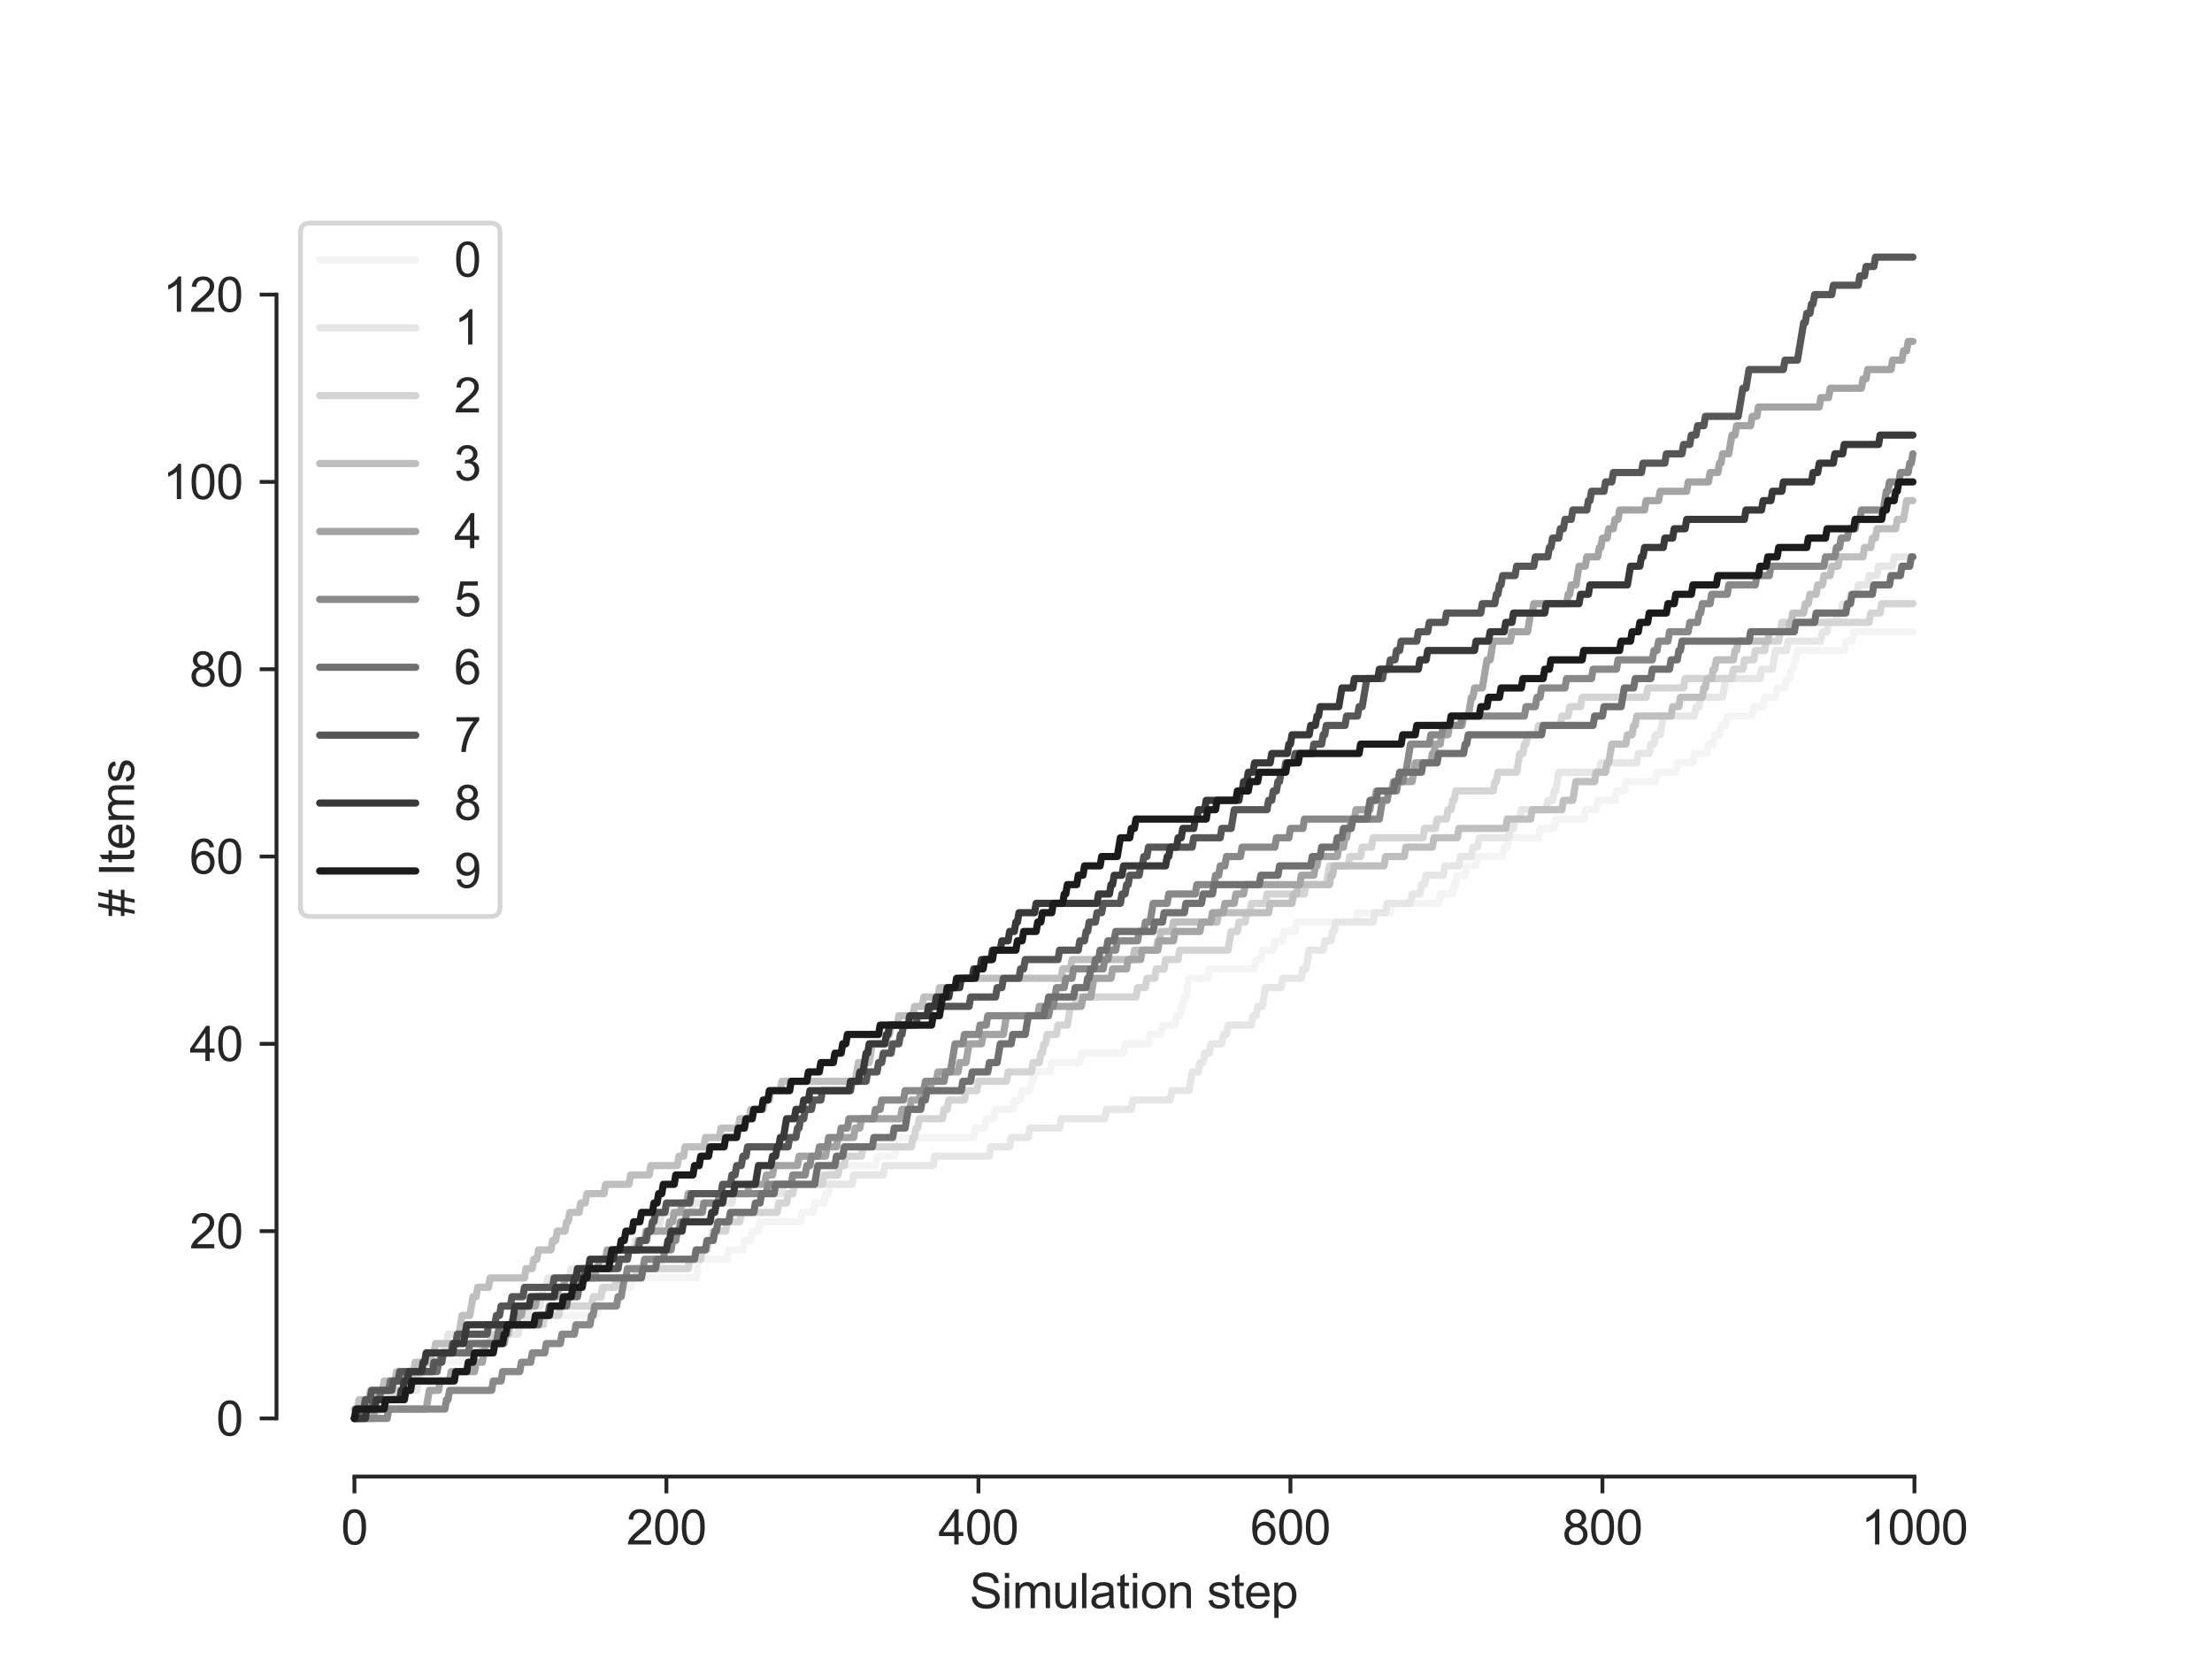<?xml version="1.0" encoding="utf-8" standalone="no"?>
<!DOCTYPE svg PUBLIC "-//W3C//DTD SVG 1.1//EN"
  "http://www.w3.org/Graphics/SVG/1.1/DTD/svg11.dtd">
<svg xmlns:xlink="http://www.w3.org/1999/xlink" width="460.8pt" height="345.6pt" viewBox="0 0 460.8 345.6" xmlns="http://www.w3.org/2000/svg" version="1.1">
 <defs>
  <style type="text/css">*{stroke-linejoin: round; stroke-linecap: butt}</style>
 </defs>
 <g id="figure_1">
  <g id="patch_1">
   <path d="M 0 345.6 
L 460.8 345.6 
L 460.8 0 
L 0 0 
z
" style="fill: #ffffff"/>
  </g>
  <g id="axes_1">
   <g id="patch_2">
    <path d="M 57.6 307.584 
L 414.72 307.584 
L 414.72 41.472 
L 57.6 41.472 
z
" style="fill: #ffffff"/>
   </g>
   <g id="matplotlib.axis_1">
    <g id="xtick_1">
     <g id="line2d_1">
      <defs>
       <path id="m71a0b3e2ad" d="M 0 0 
L 0 3.5 
" style="stroke: #262626; stroke-width: 0.8"/>
      </defs>
      <g>
       <use xlink:href="#m71a0b3e2ad" x="73.833" y="307.584" style="fill: #262626; stroke: #262626; stroke-width: 0.8"/>
      </g>
     </g>
     <g id="text_1">
      <!-- 0 -->
      <g style="fill: #262626" transform="translate(71.052 321.742) scale(0.1 -0.1)">
       <defs>
        <path id="ArialMT-30" d="M 266 2259 
Q 266 3072 433 3567 
Q 600 4063 929 4331 
Q 1259 4600 1759 4600 
Q 2128 4600 2406 4451 
Q 2684 4303 2865 4023 
Q 3047 3744 3150 3342 
Q 3253 2941 3253 2259 
Q 3253 1453 3087 958 
Q 2922 463 2592 192 
Q 2263 -78 1759 -78 
Q 1097 -78 719 397 
Q 266 969 266 2259 
z
M 844 2259 
Q 844 1131 1108 757 
Q 1372 384 1759 384 
Q 2147 384 2411 759 
Q 2675 1134 2675 2259 
Q 2675 3391 2411 3762 
Q 2147 4134 1753 4134 
Q 1366 4134 1134 3806 
Q 844 3388 844 2259 
z
" transform="scale(0.016)"/>
       </defs>
       <use xlink:href="#ArialMT-30"/>
      </g>
     </g>
    </g>
    <g id="xtick_2">
     <g id="line2d_2">
      <g>
       <use xlink:href="#m71a0b3e2ad" x="138.829" y="307.584" style="fill: #262626; stroke: #262626; stroke-width: 0.8"/>
      </g>
     </g>
     <g id="text_2">
      <!-- 200 -->
      <g style="fill: #262626" transform="translate(130.487 321.742) scale(0.1 -0.1)">
       <defs>
        <path id="ArialMT-32" d="M 3222 541 
L 3222 0 
L 194 0 
Q 188 203 259 391 
Q 375 700 629 1000 
Q 884 1300 1366 1694 
Q 2113 2306 2375 2664 
Q 2638 3022 2638 3341 
Q 2638 3675 2398 3904 
Q 2159 4134 1775 4134 
Q 1369 4134 1125 3890 
Q 881 3647 878 3216 
L 300 3275 
Q 359 3922 746 4261 
Q 1134 4600 1788 4600 
Q 2447 4600 2831 4234 
Q 3216 3869 3216 3328 
Q 3216 3053 3103 2787 
Q 2991 2522 2730 2228 
Q 2469 1934 1863 1422 
Q 1356 997 1212 845 
Q 1069 694 975 541 
L 3222 541 
z
" transform="scale(0.016)"/>
       </defs>
       <use xlink:href="#ArialMT-32"/>
       <use xlink:href="#ArialMT-30" x="55.615"/>
       <use xlink:href="#ArialMT-30" x="111.23"/>
      </g>
     </g>
    </g>
    <g id="xtick_3">
     <g id="line2d_3">
      <g>
       <use xlink:href="#m71a0b3e2ad" x="203.825" y="307.584" style="fill: #262626; stroke: #262626; stroke-width: 0.8"/>
      </g>
     </g>
     <g id="text_3">
      <!-- 400 -->
      <g style="fill: #262626" transform="translate(195.483 321.742) scale(0.1 -0.1)">
       <defs>
        <path id="ArialMT-34" d="M 2069 0 
L 2069 1097 
L 81 1097 
L 81 1613 
L 2172 4581 
L 2631 4581 
L 2631 1613 
L 3250 1613 
L 3250 1097 
L 2631 1097 
L 2631 0 
L 2069 0 
z
M 2069 1613 
L 2069 3678 
L 634 1613 
L 2069 1613 
z
" transform="scale(0.016)"/>
       </defs>
       <use xlink:href="#ArialMT-34"/>
       <use xlink:href="#ArialMT-30" x="55.615"/>
       <use xlink:href="#ArialMT-30" x="111.23"/>
      </g>
     </g>
    </g>
    <g id="xtick_4">
     <g id="line2d_4">
      <g>
       <use xlink:href="#m71a0b3e2ad" x="268.82" y="307.584" style="fill: #262626; stroke: #262626; stroke-width: 0.8"/>
      </g>
     </g>
     <g id="text_4">
      <!-- 600 -->
      <g style="fill: #262626" transform="translate(260.479 321.742) scale(0.1 -0.1)">
       <defs>
        <path id="ArialMT-36" d="M 3184 3459 
L 2625 3416 
Q 2550 3747 2413 3897 
Q 2184 4138 1850 4138 
Q 1581 4138 1378 3988 
Q 1113 3794 959 3422 
Q 806 3050 800 2363 
Q 1003 2672 1297 2822 
Q 1591 2972 1913 2972 
Q 2475 2972 2870 2558 
Q 3266 2144 3266 1488 
Q 3266 1056 3080 686 
Q 2894 316 2569 119 
Q 2244 -78 1831 -78 
Q 1128 -78 684 439 
Q 241 956 241 2144 
Q 241 3472 731 4075 
Q 1159 4600 1884 4600 
Q 2425 4600 2770 4297 
Q 3116 3994 3184 3459 
z
M 888 1484 
Q 888 1194 1011 928 
Q 1134 663 1356 523 
Q 1578 384 1822 384 
Q 2178 384 2434 671 
Q 2691 959 2691 1453 
Q 2691 1928 2437 2201 
Q 2184 2475 1800 2475 
Q 1419 2475 1153 2201 
Q 888 1928 888 1484 
z
" transform="scale(0.016)"/>
       </defs>
       <use xlink:href="#ArialMT-36"/>
       <use xlink:href="#ArialMT-30" x="55.615"/>
       <use xlink:href="#ArialMT-30" x="111.23"/>
      </g>
     </g>
    </g>
    <g id="xtick_5">
     <g id="line2d_5">
      <g>
       <use xlink:href="#m71a0b3e2ad" x="333.816" y="307.584" style="fill: #262626; stroke: #262626; stroke-width: 0.8"/>
      </g>
     </g>
     <g id="text_5">
      <!-- 800 -->
      <g style="fill: #262626" transform="translate(325.475 321.742) scale(0.1 -0.1)">
       <defs>
        <path id="ArialMT-38" d="M 1131 2484 
Q 781 2613 612 2850 
Q 444 3088 444 3419 
Q 444 3919 803 4259 
Q 1163 4600 1759 4600 
Q 2359 4600 2725 4251 
Q 3091 3903 3091 3403 
Q 3091 3084 2923 2848 
Q 2756 2613 2416 2484 
Q 2838 2347 3058 2040 
Q 3278 1734 3278 1309 
Q 3278 722 2862 322 
Q 2447 -78 1769 -78 
Q 1091 -78 675 323 
Q 259 725 259 1325 
Q 259 1772 486 2073 
Q 713 2375 1131 2484 
z
M 1019 3438 
Q 1019 3113 1228 2906 
Q 1438 2700 1772 2700 
Q 2097 2700 2305 2904 
Q 2513 3109 2513 3406 
Q 2513 3716 2298 3927 
Q 2084 4138 1766 4138 
Q 1444 4138 1231 3931 
Q 1019 3725 1019 3438 
z
M 838 1322 
Q 838 1081 952 856 
Q 1066 631 1291 507 
Q 1516 384 1775 384 
Q 2178 384 2440 643 
Q 2703 903 2703 1303 
Q 2703 1709 2433 1975 
Q 2163 2241 1756 2241 
Q 1359 2241 1098 1978 
Q 838 1716 838 1322 
z
" transform="scale(0.016)"/>
       </defs>
       <use xlink:href="#ArialMT-38"/>
       <use xlink:href="#ArialMT-30" x="55.615"/>
       <use xlink:href="#ArialMT-30" x="111.23"/>
      </g>
     </g>
    </g>
    <g id="xtick_6">
     <g id="line2d_6">
      <g>
       <use xlink:href="#m71a0b3e2ad" x="398.812" y="307.584" style="fill: #262626; stroke: #262626; stroke-width: 0.8"/>
      </g>
     </g>
     <g id="text_6">
      <!-- 1000 -->
      <g style="fill: #262626" transform="translate(387.69 321.742) scale(0.1 -0.1)">
       <defs>
        <path id="ArialMT-31" d="M 2384 0 
L 1822 0 
L 1822 3584 
Q 1619 3391 1289 3197 
Q 959 3003 697 2906 
L 697 3450 
Q 1169 3672 1522 3987 
Q 1875 4303 2022 4600 
L 2384 4600 
L 2384 0 
z
" transform="scale(0.016)"/>
       </defs>
       <use xlink:href="#ArialMT-31"/>
       <use xlink:href="#ArialMT-30" x="55.615"/>
       <use xlink:href="#ArialMT-30" x="111.23"/>
       <use xlink:href="#ArialMT-30" x="166.846"/>
      </g>
     </g>
    </g>
    <g id="text_7">
     <!-- Simulation step -->
     <g style="fill: #262626" transform="translate(201.977 335.009) scale(0.1 -0.1)">
      <defs>
       <path id="ArialMT-53" d="M 288 1472 
L 859 1522 
Q 900 1178 1048 958 
Q 1197 738 1509 602 
Q 1822 466 2213 466 
Q 2559 466 2825 569 
Q 3091 672 3220 851 
Q 3350 1031 3350 1244 
Q 3350 1459 3225 1620 
Q 3100 1781 2813 1891 
Q 2628 1963 1997 2114 
Q 1366 2266 1113 2400 
Q 784 2572 623 2826 
Q 463 3081 463 3397 
Q 463 3744 659 4045 
Q 856 4347 1234 4503 
Q 1613 4659 2075 4659 
Q 2584 4659 2973 4495 
Q 3363 4331 3572 4012 
Q 3781 3694 3797 3291 
L 3216 3247 
Q 3169 3681 2898 3903 
Q 2628 4125 2100 4125 
Q 1550 4125 1298 3923 
Q 1047 3722 1047 3438 
Q 1047 3191 1225 3031 
Q 1400 2872 2139 2705 
Q 2878 2538 3153 2413 
Q 3553 2228 3743 1945 
Q 3934 1663 3934 1294 
Q 3934 928 3725 604 
Q 3516 281 3123 101 
Q 2731 -78 2241 -78 
Q 1619 -78 1198 103 
Q 778 284 539 648 
Q 300 1013 288 1472 
z
" transform="scale(0.016)"/>
       <path id="ArialMT-69" d="M 425 3934 
L 425 4581 
L 988 4581 
L 988 3934 
L 425 3934 
z
M 425 0 
L 425 3319 
L 988 3319 
L 988 0 
L 425 0 
z
" transform="scale(0.016)"/>
       <path id="ArialMT-6d" d="M 422 0 
L 422 3319 
L 925 3319 
L 925 2853 
Q 1081 3097 1340 3245 
Q 1600 3394 1931 3394 
Q 2300 3394 2536 3241 
Q 2772 3088 2869 2813 
Q 3263 3394 3894 3394 
Q 4388 3394 4653 3120 
Q 4919 2847 4919 2278 
L 4919 0 
L 4359 0 
L 4359 2091 
Q 4359 2428 4304 2576 
Q 4250 2725 4106 2815 
Q 3963 2906 3769 2906 
Q 3419 2906 3187 2673 
Q 2956 2441 2956 1928 
L 2956 0 
L 2394 0 
L 2394 2156 
Q 2394 2531 2256 2718 
Q 2119 2906 1806 2906 
Q 1569 2906 1367 2781 
Q 1166 2656 1075 2415 
Q 984 2175 984 1722 
L 984 0 
L 422 0 
z
" transform="scale(0.016)"/>
       <path id="ArialMT-75" d="M 2597 0 
L 2597 488 
Q 2209 -75 1544 -75 
Q 1250 -75 995 37 
Q 741 150 617 320 
Q 494 491 444 738 
Q 409 903 409 1263 
L 409 3319 
L 972 3319 
L 972 1478 
Q 972 1038 1006 884 
Q 1059 663 1231 536 
Q 1403 409 1656 409 
Q 1909 409 2131 539 
Q 2353 669 2445 892 
Q 2538 1116 2538 1541 
L 2538 3319 
L 3100 3319 
L 3100 0 
L 2597 0 
z
" transform="scale(0.016)"/>
       <path id="ArialMT-6c" d="M 409 0 
L 409 4581 
L 972 4581 
L 972 0 
L 409 0 
z
" transform="scale(0.016)"/>
       <path id="ArialMT-61" d="M 2588 409 
Q 2275 144 1986 34 
Q 1697 -75 1366 -75 
Q 819 -75 525 192 
Q 231 459 231 875 
Q 231 1119 342 1320 
Q 453 1522 633 1644 
Q 813 1766 1038 1828 
Q 1203 1872 1538 1913 
Q 2219 1994 2541 2106 
Q 2544 2222 2544 2253 
Q 2544 2597 2384 2738 
Q 2169 2928 1744 2928 
Q 1347 2928 1158 2789 
Q 969 2650 878 2297 
L 328 2372 
Q 403 2725 575 2942 
Q 747 3159 1072 3276 
Q 1397 3394 1825 3394 
Q 2250 3394 2515 3294 
Q 2781 3194 2906 3042 
Q 3031 2891 3081 2659 
Q 3109 2516 3109 2141 
L 3109 1391 
Q 3109 606 3145 398 
Q 3181 191 3288 0 
L 2700 0 
Q 2613 175 2588 409 
z
M 2541 1666 
Q 2234 1541 1622 1453 
Q 1275 1403 1131 1340 
Q 988 1278 909 1158 
Q 831 1038 831 891 
Q 831 666 1001 516 
Q 1172 366 1500 366 
Q 1825 366 2078 508 
Q 2331 650 2450 897 
Q 2541 1088 2541 1459 
L 2541 1666 
z
" transform="scale(0.016)"/>
       <path id="ArialMT-74" d="M 1650 503 
L 1731 6 
Q 1494 -44 1306 -44 
Q 1000 -44 831 53 
Q 663 150 594 308 
Q 525 466 525 972 
L 525 2881 
L 113 2881 
L 113 3319 
L 525 3319 
L 525 4141 
L 1084 4478 
L 1084 3319 
L 1650 3319 
L 1650 2881 
L 1084 2881 
L 1084 941 
Q 1084 700 1114 631 
Q 1144 563 1211 522 
Q 1278 481 1403 481 
Q 1497 481 1650 503 
z
" transform="scale(0.016)"/>
       <path id="ArialMT-6f" d="M 213 1659 
Q 213 2581 725 3025 
Q 1153 3394 1769 3394 
Q 2453 3394 2887 2945 
Q 3322 2497 3322 1706 
Q 3322 1066 3130 698 
Q 2938 331 2570 128 
Q 2203 -75 1769 -75 
Q 1072 -75 642 372 
Q 213 819 213 1659 
z
M 791 1659 
Q 791 1022 1069 705 
Q 1347 388 1769 388 
Q 2188 388 2466 706 
Q 2744 1025 2744 1678 
Q 2744 2294 2464 2611 
Q 2184 2928 1769 2928 
Q 1347 2928 1069 2612 
Q 791 2297 791 1659 
z
" transform="scale(0.016)"/>
       <path id="ArialMT-6e" d="M 422 0 
L 422 3319 
L 928 3319 
L 928 2847 
Q 1294 3394 1984 3394 
Q 2284 3394 2536 3286 
Q 2788 3178 2913 3003 
Q 3038 2828 3088 2588 
Q 3119 2431 3119 2041 
L 3119 0 
L 2556 0 
L 2556 2019 
Q 2556 2363 2490 2533 
Q 2425 2703 2258 2804 
Q 2091 2906 1866 2906 
Q 1506 2906 1245 2678 
Q 984 2450 984 1813 
L 984 0 
L 422 0 
z
" transform="scale(0.016)"/>
       <path id="ArialMT-20" transform="scale(0.016)"/>
       <path id="ArialMT-73" d="M 197 991 
L 753 1078 
Q 800 744 1014 566 
Q 1228 388 1613 388 
Q 2000 388 2187 545 
Q 2375 703 2375 916 
Q 2375 1106 2209 1216 
Q 2094 1291 1634 1406 
Q 1016 1563 777 1677 
Q 538 1791 414 1992 
Q 291 2194 291 2438 
Q 291 2659 392 2848 
Q 494 3038 669 3163 
Q 800 3259 1026 3326 
Q 1253 3394 1513 3394 
Q 1903 3394 2198 3281 
Q 2494 3169 2634 2976 
Q 2775 2784 2828 2463 
L 2278 2388 
Q 2241 2644 2061 2787 
Q 1881 2931 1553 2931 
Q 1166 2931 1000 2803 
Q 834 2675 834 2503 
Q 834 2394 903 2306 
Q 972 2216 1119 2156 
Q 1203 2125 1616 2013 
Q 2213 1853 2448 1751 
Q 2684 1650 2818 1456 
Q 2953 1263 2953 975 
Q 2953 694 2789 445 
Q 2625 197 2315 61 
Q 2006 -75 1616 -75 
Q 969 -75 630 194 
Q 291 463 197 991 
z
" transform="scale(0.016)"/>
       <path id="ArialMT-65" d="M 2694 1069 
L 3275 997 
Q 3138 488 2766 206 
Q 2394 -75 1816 -75 
Q 1088 -75 661 373 
Q 234 822 234 1631 
Q 234 2469 665 2931 
Q 1097 3394 1784 3394 
Q 2450 3394 2872 2941 
Q 3294 2488 3294 1666 
Q 3294 1616 3291 1516 
L 816 1516 
Q 847 969 1125 678 
Q 1403 388 1819 388 
Q 2128 388 2347 550 
Q 2566 713 2694 1069 
z
M 847 1978 
L 2700 1978 
Q 2663 2397 2488 2606 
Q 2219 2931 1791 2931 
Q 1403 2931 1139 2672 
Q 875 2413 847 1978 
z
" transform="scale(0.016)"/>
       <path id="ArialMT-70" d="M 422 -1272 
L 422 3319 
L 934 3319 
L 934 2888 
Q 1116 3141 1344 3267 
Q 1572 3394 1897 3394 
Q 2322 3394 2647 3175 
Q 2972 2956 3137 2557 
Q 3303 2159 3303 1684 
Q 3303 1175 3120 767 
Q 2938 359 2589 142 
Q 2241 -75 1856 -75 
Q 1575 -75 1351 44 
Q 1128 163 984 344 
L 984 -1272 
L 422 -1272 
z
M 931 1641 
Q 931 1000 1190 694 
Q 1450 388 1819 388 
Q 2194 388 2461 705 
Q 2728 1022 2728 1688 
Q 2728 2322 2467 2637 
Q 2206 2953 1844 2953 
Q 1484 2953 1207 2617 
Q 931 2281 931 1641 
z
" transform="scale(0.016)"/>
      </defs>
      <use xlink:href="#ArialMT-53"/>
      <use xlink:href="#ArialMT-69" x="66.699"/>
      <use xlink:href="#ArialMT-6d" x="88.916"/>
      <use xlink:href="#ArialMT-75" x="172.217"/>
      <use xlink:href="#ArialMT-6c" x="227.832"/>
      <use xlink:href="#ArialMT-61" x="250.049"/>
      <use xlink:href="#ArialMT-74" x="305.664"/>
      <use xlink:href="#ArialMT-69" x="333.447"/>
      <use xlink:href="#ArialMT-6f" x="355.664"/>
      <use xlink:href="#ArialMT-6e" x="411.279"/>
      <use xlink:href="#ArialMT-20" x="466.895"/>
      <use xlink:href="#ArialMT-73" x="494.678"/>
      <use xlink:href="#ArialMT-74" x="544.678"/>
      <use xlink:href="#ArialMT-65" x="572.461"/>
      <use xlink:href="#ArialMT-70" x="628.076"/>
     </g>
    </g>
   </g>
   <g id="matplotlib.axis_2">
    <g id="ytick_1">
     <g id="line2d_7">
      <defs>
       <path id="m9523cb9b05" d="M 0 0 
L -3.5 0 
" style="stroke: #262626; stroke-width: 0.8"/>
      </defs>
      <g>
       <use xlink:href="#m9523cb9b05" x="57.6" y="295.488" style="fill: #262626; stroke: #262626; stroke-width: 0.8"/>
      </g>
     </g>
     <g id="text_8">
      <!-- 0 -->
      <g style="fill: #262626" transform="translate(45.039 299.067) scale(0.1 -0.1)">
       <use xlink:href="#ArialMT-30"/>
      </g>
     </g>
    </g>
    <g id="ytick_2">
     <g id="line2d_8">
      <g>
       <use xlink:href="#m9523cb9b05" x="57.6" y="256.469" style="fill: #262626; stroke: #262626; stroke-width: 0.8"/>
      </g>
     </g>
     <g id="text_9">
      <!-- 20 -->
      <g style="fill: #262626" transform="translate(39.478 260.048) scale(0.1 -0.1)">
       <use xlink:href="#ArialMT-32"/>
       <use xlink:href="#ArialMT-30" x="55.615"/>
      </g>
     </g>
    </g>
    <g id="ytick_3">
     <g id="line2d_9">
      <g>
       <use xlink:href="#m9523cb9b05" x="57.6" y="217.449" style="fill: #262626; stroke: #262626; stroke-width: 0.8"/>
      </g>
     </g>
     <g id="text_10">
      <!-- 40 -->
      <g style="fill: #262626" transform="translate(39.478 221.028) scale(0.1 -0.1)">
       <use xlink:href="#ArialMT-34"/>
       <use xlink:href="#ArialMT-30" x="55.615"/>
      </g>
     </g>
    </g>
    <g id="ytick_4">
     <g id="line2d_10">
      <g>
       <use xlink:href="#m9523cb9b05" x="57.6" y="178.43" style="fill: #262626; stroke: #262626; stroke-width: 0.8"/>
      </g>
     </g>
     <g id="text_11">
      <!-- 60 -->
      <g style="fill: #262626" transform="translate(39.478 182.009) scale(0.1 -0.1)">
       <use xlink:href="#ArialMT-36"/>
       <use xlink:href="#ArialMT-30" x="55.615"/>
      </g>
     </g>
    </g>
    <g id="ytick_5">
     <g id="line2d_11">
      <g>
       <use xlink:href="#m9523cb9b05" x="57.6" y="139.411" style="fill: #262626; stroke: #262626; stroke-width: 0.8"/>
      </g>
     </g>
     <g id="text_12">
      <!-- 80 -->
      <g style="fill: #262626" transform="translate(39.478 142.989) scale(0.1 -0.1)">
       <use xlink:href="#ArialMT-38"/>
       <use xlink:href="#ArialMT-30" x="55.615"/>
      </g>
     </g>
    </g>
    <g id="ytick_6">
     <g id="line2d_12">
      <g>
       <use xlink:href="#m9523cb9b05" x="57.6" y="100.391" style="fill: #262626; stroke: #262626; stroke-width: 0.8"/>
      </g>
     </g>
     <g id="text_13">
      <!-- 100 -->
      <g style="fill: #262626" transform="translate(33.917 103.97) scale(0.1 -0.1)">
       <use xlink:href="#ArialMT-31"/>
       <use xlink:href="#ArialMT-30" x="55.615"/>
       <use xlink:href="#ArialMT-30" x="111.23"/>
      </g>
     </g>
    </g>
    <g id="ytick_7">
     <g id="line2d_13">
      <g>
       <use xlink:href="#m9523cb9b05" x="57.6" y="61.372" style="fill: #262626; stroke: #262626; stroke-width: 0.8"/>
      </g>
     </g>
     <g id="text_14">
      <!-- 120 -->
      <g style="fill: #262626" transform="translate(33.917 64.951) scale(0.1 -0.1)">
       <use xlink:href="#ArialMT-31"/>
       <use xlink:href="#ArialMT-32" x="55.615"/>
       <use xlink:href="#ArialMT-30" x="111.23"/>
      </g>
     </g>
    </g>
    <g id="text_15">
     <!-- # Items -->
     <g style="fill: #262626" transform="translate(27.93 190.921) rotate(-90) scale(0.1 -0.1)">
      <defs>
       <path id="ArialMT-23" d="M 322 -78 
L 594 1253 
L 66 1253 
L 66 1719 
L 688 1719 
L 919 2853 
L 66 2853 
L 66 3319 
L 1013 3319 
L 1284 4659 
L 1753 4659 
L 1481 3319 
L 2466 3319 
L 2738 4659 
L 3209 4659 
L 2938 3319 
L 3478 3319 
L 3478 2853 
L 2844 2853 
L 2609 1719 
L 3478 1719 
L 3478 1253 
L 2516 1253 
L 2244 -78 
L 1775 -78 
L 2044 1253 
L 1063 1253 
L 791 -78 
L 322 -78 
z
M 1156 1719 
L 2138 1719 
L 2372 2853 
L 1388 2853 
L 1156 1719 
z
" transform="scale(0.016)"/>
       <path id="ArialMT-49" d="M 597 0 
L 597 4581 
L 1203 4581 
L 1203 0 
L 597 0 
z
" transform="scale(0.016)"/>
      </defs>
      <use xlink:href="#ArialMT-23"/>
      <use xlink:href="#ArialMT-20" x="55.615"/>
      <use xlink:href="#ArialMT-49" x="83.398"/>
      <use xlink:href="#ArialMT-74" x="111.182"/>
      <use xlink:href="#ArialMT-65" x="138.965"/>
      <use xlink:href="#ArialMT-6d" x="194.58"/>
      <use xlink:href="#ArialMT-73" x="277.881"/>
     </g>
    </g>
   </g>
   <g id="PolyCollection_1"/>
   <g id="PolyCollection_2"/>
   <g id="PolyCollection_3"/>
   <g id="PolyCollection_4"/>
   <g id="PolyCollection_5"/>
   <g id="PolyCollection_6"/>
   <g id="PolyCollection_7"/>
   <g id="PolyCollection_8"/>
   <g id="PolyCollection_9"/>
   <g id="PolyCollection_10"/>
   <g id="line2d_14">
    <path d="M 73.833 295.488 
L 74.808 295.488 
L 75.133 293.537 
L 79.357 293.537 
L 79.682 291.586 
L 81.307 291.586 
L 81.632 289.635 
L 82.607 289.635 
L 82.932 287.684 
L 83.582 287.684 
L 83.907 285.733 
L 85.857 285.733 
L 86.182 283.782 
L 96.256 283.782 
L 96.581 281.831 
L 99.506 281.831 
L 100.156 277.929 
L 101.131 277.929 
L 101.456 275.978 
L 107.306 275.978 
L 107.631 274.027 
L 124.205 274.027 
L 124.53 272.076 
L 124.855 272.076 
L 125.179 270.125 
L 125.504 270.125 
L 125.829 268.174 
L 131.354 268.174 
L 131.679 266.223 
L 145.003 266.223 
L 145.653 262.322 
L 151.503 262.322 
L 151.828 260.371 
L 154.753 260.371 
L 155.078 258.42 
L 156.378 258.42 
L 156.703 256.469 
L 158.002 256.469 
L 158.327 254.518 
L 166.777 254.518 
L 167.102 252.567 
L 169.377 252.567 
L 169.702 250.616 
L 171.652 250.616 
L 171.977 248.665 
L 172.627 248.665 
L 173.601 242.812 
L 182.376 242.812 
L 182.701 240.861 
L 186.276 240.861 
L 186.926 236.959 
L 202.85 236.959 
L 203.175 235.008 
L 205.124 235.008 
L 205.449 233.057 
L 207.074 233.057 
L 207.399 231.106 
L 210.974 231.106 
L 211.299 229.155 
L 212.599 229.155 
L 212.924 227.204 
L 214.549 227.204 
L 214.874 225.253 
L 215.199 225.253 
L 215.524 223.302 
L 218.774 223.302 
L 219.099 221.351 
L 224.948 221.351 
L 225.273 219.4 
L 234.048 219.4 
L 234.373 217.449 
L 239.247 217.449 
L 239.572 215.498 
L 241.847 215.498 
L 242.172 213.547 
L 244.772 213.547 
L 245.097 211.596 
L 245.747 211.596 
L 246.072 209.645 
L 246.397 209.645 
L 246.722 207.694 
L 247.047 207.694 
L 247.697 203.793 
L 251.597 203.793 
L 251.922 201.842 
L 261.346 201.842 
L 261.671 199.891 
L 262.646 199.891 
L 262.971 197.94 
L 265.246 197.94 
L 265.571 195.989 
L 267.196 195.989 
L 267.521 194.038 
L 269.795 194.038 
L 270.12 192.087 
L 282.47 192.087 
L 282.795 190.136 
L 289.619 190.136 
L 289.944 188.185 
L 299.693 188.185 
L 300.018 186.234 
L 302.618 186.234 
L 302.943 184.283 
L 303.268 184.283 
L 303.593 182.332 
L 305.218 182.332 
L 305.543 180.381 
L 307.493 180.381 
L 307.818 178.43 
L 313.018 178.43 
L 313.343 176.479 
L 313.993 176.479 
L 314.318 174.528 
L 320.492 174.528 
L 320.817 172.577 
L 323.742 172.577 
L 324.067 170.626 
L 329.917 170.626 
L 330.242 168.675 
L 332.516 168.675 
L 332.841 166.724 
L 336.416 166.724 
L 336.741 164.773 
L 338.366 164.773 
L 338.691 162.822 
L 344.866 162.822 
L 345.191 160.871 
L 349.09 160.871 
L 349.415 158.92 
L 352.665 158.92 
L 352.99 156.969 
L 355.59 156.969 
L 355.915 155.018 
L 356.89 155.018 
L 357.215 153.067 
L 358.19 153.067 
L 358.515 151.116 
L 359.49 151.116 
L 359.815 149.165 
L 365.014 149.165 
L 365.339 147.214 
L 367.289 147.214 
L 367.614 145.263 
L 369.889 145.263 
L 370.214 143.313 
L 371.839 143.313 
L 372.164 141.362 
L 372.814 141.362 
L 373.139 139.411 
L 373.464 139.411 
L 373.789 137.46 
L 374.114 137.46 
L 374.439 135.509 
L 384.188 135.509 
L 384.513 133.558 
L 385.813 133.558 
L 386.138 131.607 
L 398.487 131.607 
L 398.487 131.607 
" clip-path="url(#p2c5be979fc)" style="fill: none; stroke: #f4f4f4; stroke-width: 1.5; stroke-linecap: round"/>
   </g>
   <g id="line2d_15">
    <path d="M 73.833 295.488 
L 78.382 295.488 
L 78.707 293.537 
L 80.332 293.537 
L 80.657 291.586 
L 81.957 291.586 
L 82.282 289.635 
L 86.832 289.635 
L 87.807 283.782 
L 90.732 283.782 
L 91.057 281.831 
L 92.357 281.831 
L 92.682 279.88 
L 93.007 279.88 
L 93.331 277.929 
L 107.956 277.929 
L 108.281 275.978 
L 109.58 275.978 
L 110.23 272.076 
L 112.505 272.076 
L 113.155 268.174 
L 113.805 268.174 
L 114.13 266.223 
L 118.68 266.223 
L 119.005 264.273 
L 126.479 264.273 
L 126.804 262.322 
L 127.454 262.322 
L 127.779 260.371 
L 132.004 260.371 
L 132.329 258.42 
L 134.929 258.42 
L 135.254 256.469 
L 137.204 256.469 
L 137.854 252.567 
L 144.028 252.567 
L 144.353 250.616 
L 152.478 250.616 
L 152.803 248.665 
L 162.877 248.665 
L 163.202 246.714 
L 177.501 246.714 
L 177.826 244.763 
L 184.001 244.763 
L 184.326 242.812 
L 194.4 242.812 
L 194.725 240.861 
L 206.099 240.861 
L 206.424 238.91 
L 210.324 238.91 
L 210.649 236.959 
L 214.224 236.959 
L 214.549 235.008 
L 220.723 235.008 
L 221.048 233.057 
L 230.148 233.057 
L 230.473 231.106 
L 235.673 231.106 
L 235.998 229.155 
L 243.797 229.155 
L 244.122 227.204 
L 247.697 227.204 
L 248.347 223.302 
L 249.647 223.302 
L 249.972 221.351 
L 250.622 221.351 
L 250.947 219.4 
L 251.922 219.4 
L 252.246 217.449 
L 254.521 217.449 
L 254.846 215.498 
L 255.496 215.498 
L 255.821 213.547 
L 260.696 213.547 
L 261.021 211.596 
L 261.671 211.596 
L 261.996 209.645 
L 262.971 209.645 
L 263.621 205.743 
L 266.871 205.743 
L 267.196 203.793 
L 271.095 203.793 
L 271.42 201.842 
L 272.07 201.842 
L 272.72 197.94 
L 275.645 197.94 
L 275.97 195.989 
L 277.27 195.989 
L 277.595 194.038 
L 277.92 194.038 
L 278.245 192.087 
L 286.044 192.087 
L 286.369 190.136 
L 288.644 190.136 
L 288.969 188.185 
L 293.844 188.185 
L 294.169 186.234 
L 295.794 186.234 
L 296.119 184.283 
L 296.769 184.283 
L 297.094 182.332 
L 300.668 182.332 
L 300.993 180.381 
L 303.918 180.381 
L 304.243 178.43 
L 306.518 178.43 
L 306.843 176.479 
L 307.818 176.479 
L 308.143 174.528 
L 314.318 174.528 
L 314.643 172.577 
L 315.293 172.577 
L 315.617 170.626 
L 316.592 170.626 
L 316.917 168.675 
L 322.117 168.675 
L 322.442 166.724 
L 323.417 166.724 
L 323.742 164.773 
L 324.067 164.773 
L 324.717 160.871 
L 333.166 160.871 
L 333.491 158.92 
L 340.966 158.92 
L 341.291 156.969 
L 343.566 156.969 
L 343.891 155.018 
L 344.541 155.018 
L 344.866 153.067 
L 345.841 153.067 
L 346.491 149.165 
L 352.99 149.165 
L 353.315 147.214 
L 353.965 147.214 
L 354.29 145.263 
L 358.84 145.263 
L 359.49 141.362 
L 366.639 141.362 
L 366.964 139.411 
L 369.239 139.411 
L 369.889 135.509 
L 372.164 135.509 
L 372.489 133.558 
L 379.313 133.558 
L 379.638 131.607 
L 380.613 131.607 
L 380.938 129.656 
L 382.563 129.656 
L 382.888 127.705 
L 383.538 127.705 
L 383.863 125.754 
L 385.163 125.754 
L 385.488 123.803 
L 386.788 123.803 
L 387.113 121.852 
L 389.063 121.852 
L 389.388 119.901 
L 391.013 119.901 
L 391.338 117.95 
L 394.263 117.95 
L 394.588 115.999 
L 398.487 115.999 
L 398.487 115.999 
" clip-path="url(#p2c5be979fc)" style="fill: none; stroke: #e6e6e6; stroke-width: 1.5; stroke-linecap: round"/>
   </g>
   <g id="line2d_16">
    <path d="M 73.833 295.488 
L 75.458 295.488 
L 75.783 293.537 
L 76.433 293.537 
L 77.083 289.635 
L 85.207 289.635 
L 85.532 287.684 
L 86.507 287.684 
L 86.832 285.733 
L 88.132 285.733 
L 88.457 283.782 
L 89.757 283.782 
L 90.082 281.831 
L 100.156 281.831 
L 100.481 279.88 
L 102.106 279.88 
L 102.431 277.929 
L 106.006 277.929 
L 106.331 275.978 
L 113.155 275.978 
L 113.48 274.027 
L 116.405 274.027 
L 116.73 272.076 
L 123.23 272.076 
L 123.555 270.125 
L 125.179 270.125 
L 125.504 268.174 
L 128.104 268.174 
L 128.429 266.223 
L 132.329 266.223 
L 132.654 264.273 
L 143.378 264.273 
L 143.703 262.322 
L 145.978 262.322 
L 146.303 260.371 
L 147.278 260.371 
L 147.603 258.42 
L 148.253 258.42 
L 148.578 256.469 
L 151.178 256.469 
L 151.503 254.518 
L 154.103 254.518 
L 154.428 252.567 
L 161.902 252.567 
L 162.227 250.616 
L 163.852 250.616 
L 164.177 248.665 
L 165.152 248.665 
L 165.477 246.714 
L 171.327 246.714 
L 171.652 244.763 
L 174.576 244.763 
L 174.901 242.812 
L 175.876 242.812 
L 176.201 240.861 
L 179.451 240.861 
L 179.776 238.91 
L 189.85 238.91 
L 190.175 236.959 
L 190.5 236.959 
L 190.825 235.008 
L 191.15 235.008 
L 191.475 233.057 
L 196.35 233.057 
L 196.675 231.106 
L 197.325 231.106 
L 197.65 229.155 
L 200.9 229.155 
L 201.225 227.204 
L 203.5 227.204 
L 203.825 225.253 
L 209.674 225.253 
L 209.999 223.302 
L 214.874 223.302 
L 215.199 221.351 
L 216.499 221.351 
L 216.824 219.4 
L 217.149 219.4 
L 217.474 217.449 
L 217.799 217.449 
L 218.124 215.498 
L 220.074 215.498 
L 220.398 213.547 
L 222.348 213.547 
L 222.998 209.645 
L 223.973 209.645 
L 224.298 207.694 
L 236.647 207.694 
L 236.972 205.743 
L 238.597 205.743 
L 238.922 203.793 
L 240.547 203.793 
L 240.872 201.842 
L 242.497 201.842 
L 242.822 199.891 
L 245.422 199.891 
L 245.747 197.94 
L 255.821 197.94 
L 256.471 194.038 
L 257.771 194.038 
L 258.096 192.087 
L 259.396 192.087 
L 259.721 190.136 
L 260.371 190.136 
L 260.696 188.185 
L 263.621 188.185 
L 263.946 186.234 
L 271.745 186.234 
L 272.07 184.283 
L 276.295 184.283 
L 276.945 180.381 
L 280.845 180.381 
L 281.17 178.43 
L 283.445 178.43 
L 283.769 176.479 
L 285.719 176.479 
L 286.044 174.528 
L 296.444 174.528 
L 296.769 172.577 
L 299.044 172.577 
L 299.369 170.626 
L 301.318 170.626 
L 301.643 168.675 
L 302.293 168.675 
L 302.618 166.724 
L 302.943 166.724 
L 303.268 164.773 
L 311.068 164.773 
L 311.393 162.822 
L 311.718 162.822 
L 312.043 160.871 
L 315.942 160.871 
L 316.592 156.969 
L 317.242 156.969 
L 317.567 155.018 
L 317.892 155.018 
L 318.217 153.067 
L 320.167 153.067 
L 320.492 151.116 
L 325.042 151.116 
L 325.367 149.165 
L 326.667 149.165 
L 326.992 147.214 
L 329.267 147.214 
L 329.592 145.263 
L 342.916 145.263 
L 343.241 143.313 
L 350.715 143.313 
L 351.04 141.362 
L 360.79 141.362 
L 361.115 139.411 
L 363.065 139.411 
L 363.389 137.46 
L 365.339 137.46 
L 365.664 135.509 
L 367.614 135.509 
L 367.939 133.558 
L 370.539 133.558 
L 371.189 129.656 
L 389.388 129.656 
L 389.713 127.705 
L 391.663 127.705 
L 391.988 125.754 
L 398.487 125.754 
L 398.487 125.754 
" clip-path="url(#p2c5be979fc)" style="fill: none; stroke: #d4d4d4; stroke-width: 1.5; stroke-linecap: round"/>
   </g>
   <g id="line2d_17">
    <path d="M 73.833 293.537 
L 74.483 293.537 
L 74.808 291.586 
L 78.707 291.586 
L 79.032 289.635 
L 79.682 289.635 
L 80.007 287.684 
L 82.282 287.684 
L 82.607 285.733 
L 86.182 285.733 
L 86.507 283.782 
L 89.432 283.782 
L 89.757 281.831 
L 90.407 281.831 
L 90.732 279.88 
L 95.281 279.88 
L 96.256 274.027 
L 97.881 274.027 
L 98.531 270.125 
L 99.181 270.125 
L 99.506 268.174 
L 101.781 268.174 
L 102.106 266.223 
L 109.255 266.223 
L 109.58 264.273 
L 110.88 264.273 
L 111.205 262.322 
L 111.855 262.322 
L 112.18 260.371 
L 114.78 260.371 
L 115.105 258.42 
L 115.755 258.42 
L 116.08 256.469 
L 117.705 256.469 
L 118.03 254.518 
L 118.355 254.518 
L 118.68 252.567 
L 120.63 252.567 
L 120.955 250.616 
L 121.93 250.616 
L 122.255 248.665 
L 125.829 248.665 
L 126.154 246.714 
L 131.029 246.714 
L 131.354 244.763 
L 135.254 244.763 
L 135.579 242.812 
L 141.103 242.812 
L 141.428 240.861 
L 142.403 240.861 
L 142.728 238.91 
L 146.628 238.91 
L 146.953 236.959 
L 149.878 236.959 
L 150.203 235.008 
L 153.778 235.008 
L 154.103 233.057 
L 156.053 233.057 
L 156.378 231.106 
L 158.977 231.106 
L 159.302 229.155 
L 160.277 229.155 
L 160.602 227.204 
L 162.552 227.204 
L 162.877 225.253 
L 178.151 225.253 
L 178.801 221.351 
L 181.076 221.351 
L 181.726 217.449 
L 184.651 217.449 
L 184.976 215.498 
L 185.301 215.498 
L 185.626 213.547 
L 186.926 213.547 
L 187.251 211.596 
L 190.175 211.596 
L 190.5 209.645 
L 192.125 209.645 
L 192.45 207.694 
L 195.375 207.694 
L 195.7 205.743 
L 199.275 205.743 
L 199.6 203.793 
L 221.048 203.793 
L 221.373 201.842 
L 222.998 201.842 
L 223.323 199.891 
L 235.998 199.891 
L 236.322 197.94 
L 240.872 197.94 
L 241.197 195.989 
L 241.522 195.989 
L 241.847 194.038 
L 244.122 194.038 
L 244.447 192.087 
L 253.546 192.087 
L 253.871 190.136 
L 264.271 190.136 
L 264.596 188.185 
L 269.145 188.185 
L 269.47 186.234 
L 270.12 186.234 
L 270.445 184.283 
L 276.945 184.283 
L 277.27 182.332 
L 277.595 182.332 
L 277.92 180.381 
L 288.319 180.381 
L 288.644 178.43 
L 292.544 178.43 
L 292.869 176.479 
L 298.394 176.479 
L 298.719 174.528 
L 303.593 174.528 
L 303.918 172.577 
L 313.668 172.577 
L 313.993 170.626 
L 318.867 170.626 
L 319.192 168.675 
L 325.367 168.675 
L 325.692 166.724 
L 327.642 166.724 
L 328.292 162.822 
L 332.191 162.822 
L 332.516 160.871 
L 334.466 160.871 
L 334.791 158.92 
L 335.116 158.92 
L 335.766 155.018 
L 338.691 155.018 
L 339.016 153.067 
L 339.991 153.067 
L 340.316 151.116 
L 340.641 151.116 
L 340.966 149.165 
L 348.115 149.165 
L 348.44 147.214 
L 349.74 147.214 
L 350.065 145.263 
L 354.615 145.263 
L 354.94 143.313 
L 355.265 143.313 
L 355.59 141.362 
L 356.565 141.362 
L 356.89 139.411 
L 357.215 139.411 
L 357.54 137.46 
L 361.115 137.46 
L 361.44 135.509 
L 361.765 135.509 
L 362.09 133.558 
L 368.264 133.558 
L 368.589 131.607 
L 372.489 131.607 
L 372.814 129.656 
L 373.139 129.656 
L 373.464 127.705 
L 375.739 127.705 
L 376.064 125.754 
L 376.714 125.754 
L 377.039 123.803 
L 378.339 123.803 
L 378.664 121.852 
L 379.638 121.852 
L 379.963 119.901 
L 381.263 119.901 
L 381.588 117.95 
L 382.888 117.95 
L 383.213 115.999 
L 388.088 115.999 
L 388.413 114.048 
L 389.713 114.048 
L 390.038 112.097 
L 390.688 112.097 
L 391.013 110.146 
L 394.912 110.146 
L 395.237 108.195 
L 396.537 108.195 
L 397.187 104.293 
L 398.487 104.293 
L 398.487 104.293 
" clip-path="url(#p2c5be979fc)" style="fill: none; stroke: #bfbfbf; stroke-width: 1.5; stroke-linecap: round"/>
   </g>
   <g id="line2d_18">
    <path d="M 73.833 295.488 
L 77.732 295.488 
L 78.057 293.537 
L 88.782 293.537 
L 89.432 289.635 
L 91.382 289.635 
L 91.707 287.684 
L 93.656 287.684 
L 93.981 285.733 
L 98.856 285.733 
L 99.181 283.782 
L 100.481 283.782 
L 101.131 279.88 
L 105.031 279.88 
L 105.356 277.929 
L 105.681 277.929 
L 106.006 275.978 
L 107.631 275.978 
L 107.956 274.027 
L 108.606 274.027 
L 108.931 272.076 
L 111.53 272.076 
L 111.855 270.125 
L 116.08 270.125 
L 116.405 268.174 
L 117.38 268.174 
L 117.705 266.223 
L 123.88 266.223 
L 124.205 264.273 
L 124.53 264.273 
L 124.855 262.322 
L 126.154 262.322 
L 126.479 260.371 
L 132.654 260.371 
L 132.979 258.42 
L 134.279 258.42 
L 134.604 256.469 
L 139.154 256.469 
L 139.479 254.518 
L 140.129 254.518 
L 140.454 252.567 
L 141.753 252.567 
L 142.078 250.616 
L 143.053 250.616 
L 143.378 248.665 
L 155.728 248.665 
L 156.053 246.714 
L 159.302 246.714 
L 159.627 244.763 
L 160.927 244.763 
L 161.252 242.812 
L 166.127 242.812 
L 166.452 240.861 
L 171.977 240.861 
L 172.302 238.91 
L 174.251 238.91 
L 174.576 236.959 
L 177.826 236.959 
L 178.151 235.008 
L 179.126 235.008 
L 179.451 233.057 
L 187.576 233.057 
L 187.901 231.106 
L 189.525 231.106 
L 189.85 229.155 
L 191.475 229.155 
L 191.8 227.204 
L 193.75 227.204 
L 194.075 225.253 
L 195.05 225.253 
L 195.375 223.302 
L 199.6 223.302 
L 199.925 221.351 
L 201.225 221.351 
L 201.875 217.449 
L 204.474 217.449 
L 204.799 215.498 
L 209.024 215.498 
L 209.674 211.596 
L 216.174 211.596 
L 216.499 209.645 
L 225.273 209.645 
L 225.598 207.694 
L 227.223 207.694 
L 227.873 203.793 
L 231.448 203.793 
L 231.773 201.842 
L 234.698 201.842 
L 235.023 199.891 
L 237.622 199.891 
L 237.947 197.94 
L 241.197 197.94 
L 241.522 195.989 
L 244.447 195.989 
L 244.772 194.038 
L 249.972 194.038 
L 250.297 192.087 
L 252.246 192.087 
L 252.571 190.136 
L 254.846 190.136 
L 255.171 188.185 
L 257.121 188.185 
L 257.446 186.234 
L 259.071 186.234 
L 259.396 184.283 
L 270.77 184.283 
L 271.095 182.332 
L 273.695 182.332 
L 274.02 180.381 
L 274.345 180.381 
L 274.67 178.43 
L 278.57 178.43 
L 278.895 176.479 
L 279.87 176.479 
L 280.195 174.528 
L 280.52 174.528 
L 280.845 172.577 
L 281.17 172.577 
L 281.495 170.626 
L 282.145 170.626 
L 282.47 168.675 
L 285.394 168.675 
L 285.719 166.724 
L 286.369 166.724 
L 286.694 164.773 
L 289.944 164.773 
L 290.269 162.822 
L 294.169 162.822 
L 294.819 158.92 
L 298.069 158.92 
L 298.394 156.969 
L 298.719 156.969 
L 299.044 155.018 
L 300.018 155.018 
L 300.343 153.067 
L 301.643 153.067 
L 301.968 151.116 
L 304.568 151.116 
L 304.893 149.165 
L 305.868 149.165 
L 306.518 145.263 
L 306.843 145.263 
L 307.168 143.313 
L 308.793 143.313 
L 309.768 137.46 
L 310.418 137.46 
L 311.068 133.558 
L 314.643 133.558 
L 314.968 131.607 
L 318.217 131.607 
L 318.867 127.705 
L 319.192 127.705 
L 319.517 125.754 
L 326.342 125.754 
L 326.667 123.803 
L 326.992 123.803 
L 327.317 121.852 
L 328.292 121.852 
L 328.942 117.95 
L 330.242 117.95 
L 330.567 115.999 
L 332.841 115.999 
L 333.166 114.048 
L 333.491 114.048 
L 333.816 112.097 
L 334.791 112.097 
L 335.116 110.146 
L 336.091 110.146 
L 336.416 108.195 
L 337.066 108.195 
L 337.391 106.244 
L 342.591 106.244 
L 342.916 104.293 
L 345.516 104.293 
L 345.841 102.342 
L 351.365 102.342 
L 351.69 100.391 
L 355.915 100.391 
L 356.24 98.44 
L 357.865 98.44 
L 358.19 96.489 
L 358.515 96.489 
L 358.84 94.538 
L 360.14 94.538 
L 360.79 90.636 
L 361.44 90.636 
L 361.765 88.685 
L 364.689 88.685 
L 365.014 86.734 
L 365.989 86.734 
L 366.314 84.783 
L 378.989 84.783 
L 379.313 82.833 
L 380.938 82.833 
L 381.263 80.882 
L 387.763 80.882 
L 388.088 78.931 
L 388.738 78.931 
L 389.063 76.98 
L 393.938 76.98 
L 394.263 75.029 
L 396.212 75.029 
L 396.537 73.078 
L 397.187 73.078 
L 397.512 71.127 
L 398.487 71.127 
L 398.487 71.127 
" clip-path="url(#p2c5be979fc)" style="fill: none; stroke: #a4a4a4; stroke-width: 1.5; stroke-linecap: round"/>
   </g>
   <g id="line2d_19">
    <path d="M 73.833 295.488 
L 80.657 295.488 
L 80.982 293.537 
L 92.682 293.537 
L 93.007 291.586 
L 93.331 291.586 
L 93.656 289.635 
L 102.431 289.635 
L 102.756 287.684 
L 104.381 287.684 
L 104.706 285.733 
L 108.281 285.733 
L 108.606 283.782 
L 110.555 283.782 
L 110.88 281.831 
L 113.48 281.831 
L 113.805 279.88 
L 116.73 279.88 
L 117.055 277.929 
L 119.655 277.929 
L 119.98 275.978 
L 122.905 275.978 
L 123.23 274.027 
L 123.555 274.027 
L 123.88 272.076 
L 128.429 272.076 
L 128.754 270.125 
L 129.404 270.125 
L 130.054 266.223 
L 130.379 266.223 
L 130.704 264.273 
L 133.954 264.273 
L 134.279 262.322 
L 138.179 262.322 
L 138.504 260.371 
L 139.804 260.371 
L 140.129 258.42 
L 140.779 258.42 
L 141.103 256.469 
L 141.428 256.469 
L 141.753 254.518 
L 142.728 254.518 
L 143.053 252.567 
L 146.303 252.567 
L 146.628 250.616 
L 149.553 250.616 
L 149.878 248.665 
L 159.627 248.665 
L 159.952 246.714 
L 164.827 246.714 
L 165.152 244.763 
L 167.752 244.763 
L 168.077 242.812 
L 168.727 242.812 
L 169.052 240.861 
L 170.352 240.861 
L 170.677 238.91 
L 172.302 238.91 
L 172.627 236.959 
L 174.901 236.959 
L 175.226 235.008 
L 176.526 235.008 
L 176.851 233.057 
L 182.051 233.057 
L 182.376 231.106 
L 183.351 231.106 
L 183.676 229.155 
L 188.226 229.155 
L 188.55 227.204 
L 192.45 227.204 
L 192.775 225.253 
L 196.675 225.253 
L 197 223.302 
L 197.975 223.302 
L 198.95 217.449 
L 200.575 217.449 
L 200.9 215.498 
L 203.825 215.498 
L 204.15 213.547 
L 205.449 213.547 
L 205.774 211.596 
L 218.449 211.596 
L 218.774 209.645 
L 219.424 209.645 
L 220.074 205.743 
L 221.698 205.743 
L 222.023 203.793 
L 223.323 203.793 
L 223.648 201.842 
L 229.823 201.842 
L 230.148 199.891 
L 230.798 199.891 
L 231.123 197.94 
L 232.423 197.94 
L 232.748 195.989 
L 236.972 195.989 
L 237.297 194.038 
L 238.272 194.038 
L 238.597 192.087 
L 239.572 192.087 
L 240.222 188.185 
L 243.147 188.185 
L 243.472 186.234 
L 248.997 186.234 
L 249.322 184.283 
L 252.896 184.283 
L 253.221 182.332 
L 253.871 182.332 
L 254.196 180.381 
L 255.171 180.381 
L 255.496 178.43 
L 258.421 178.43 
L 258.746 176.479 
L 265.571 176.479 
L 265.896 174.528 
L 268.495 174.528 
L 268.82 172.577 
L 271.42 172.577 
L 271.745 170.626 
L 287.344 170.626 
L 287.994 166.724 
L 288.969 166.724 
L 289.294 164.773 
L 290.919 164.773 
L 291.244 162.822 
L 292.219 162.822 
L 292.544 160.871 
L 292.869 160.871 
L 293.844 155.018 
L 297.744 155.018 
L 298.069 153.067 
L 300.343 153.067 
L 300.668 151.116 
L 304.243 151.116 
L 304.568 149.165 
L 317.567 149.165 
L 317.892 147.214 
L 319.842 147.214 
L 320.167 145.263 
L 320.817 145.263 
L 321.142 143.313 
L 326.017 143.313 
L 326.342 141.362 
L 331.541 141.362 
L 331.866 139.411 
L 336.741 139.411 
L 337.066 137.46 
L 344.216 137.46 
L 344.541 135.509 
L 345.191 135.509 
L 345.516 133.558 
L 347.465 133.558 
L 347.79 131.607 
L 351.69 131.607 
L 352.015 129.656 
L 353.64 129.656 
L 353.965 127.705 
L 354.29 127.705 
L 354.615 125.754 
L 356.24 125.754 
L 356.565 123.803 
L 359.815 123.803 
L 360.14 121.852 
L 365.664 121.852 
L 365.989 119.901 
L 368.589 119.901 
L 368.914 117.95 
L 379.963 117.95 
L 380.288 115.999 
L 382.238 115.999 
L 382.563 114.048 
L 383.213 114.048 
L 383.538 112.097 
L 384.838 112.097 
L 385.163 110.146 
L 386.463 110.146 
L 386.788 108.195 
L 387.438 108.195 
L 387.763 106.244 
L 392.313 106.244 
L 392.963 102.342 
L 393.288 102.342 
L 393.613 100.391 
L 395.562 100.391 
L 395.887 98.44 
L 397.512 98.44 
L 397.837 96.489 
L 398.162 96.489 
L 398.487 94.538 
L 398.487 94.538 
" clip-path="url(#p2c5be979fc)" style="fill: none; stroke: #898989; stroke-width: 1.5; stroke-linecap: round"/>
   </g>
   <g id="line2d_20">
    <path d="M 73.833 295.488 
L 75.133 295.488 
L 75.458 293.537 
L 77.408 293.537 
L 77.732 291.586 
L 79.032 291.586 
L 79.357 289.635 
L 80.982 289.635 
L 81.307 287.684 
L 84.557 287.684 
L 84.882 285.733 
L 91.057 285.733 
L 91.382 283.782 
L 91.707 283.782 
L 92.032 281.831 
L 97.556 281.831 
L 97.881 279.88 
L 103.406 279.88 
L 104.056 275.978 
L 112.18 275.978 
L 112.505 274.027 
L 114.13 274.027 
L 114.455 272.076 
L 118.03 272.076 
L 118.355 270.125 
L 120.305 270.125 
L 120.63 268.174 
L 120.955 268.174 
L 121.28 266.223 
L 133.629 266.223 
L 133.954 264.273 
L 136.554 264.273 
L 136.879 262.322 
L 144.678 262.322 
L 145.003 260.371 
L 146.953 260.371 
L 147.278 258.42 
L 148.578 258.42 
L 148.903 256.469 
L 149.228 256.469 
L 149.553 254.518 
L 151.828 254.518 
L 152.153 252.567 
L 157.027 252.567 
L 157.352 250.616 
L 158.327 250.616 
L 158.652 248.665 
L 161.252 248.665 
L 161.577 246.714 
L 169.702 246.714 
L 170.352 242.812 
L 173.926 242.812 
L 174.251 240.861 
L 175.551 240.861 
L 175.876 238.91 
L 181.726 238.91 
L 182.051 236.959 
L 185.951 236.959 
L 186.276 235.008 
L 188.55 235.008 
L 189.2 231.106 
L 191.8 231.106 
L 192.125 229.155 
L 192.775 229.155 
L 193.1 227.204 
L 200.25 227.204 
L 200.575 225.253 
L 202.2 225.253 
L 202.525 223.302 
L 205.774 223.302 
L 206.099 221.351 
L 207.724 221.351 
L 208.374 217.449 
L 210.649 217.449 
L 210.974 215.498 
L 213.574 215.498 
L 214.224 211.596 
L 217.474 211.596 
L 217.799 209.645 
L 218.124 209.645 
L 218.449 207.694 
L 223.648 207.694 
L 223.973 205.743 
L 226.248 205.743 
L 226.573 203.793 
L 226.898 203.793 
L 227.223 201.842 
L 227.873 201.842 
L 228.198 199.891 
L 228.848 199.891 
L 229.173 197.94 
L 230.473 197.94 
L 230.798 195.989 
L 232.098 195.989 
L 232.423 194.038 
L 240.222 194.038 
L 240.547 192.087 
L 242.172 192.087 
L 242.497 190.136 
L 246.722 190.136 
L 247.047 188.185 
L 250.297 188.185 
L 250.622 186.234 
L 252.571 186.234 
L 252.896 184.283 
L 262.321 184.283 
L 262.646 182.332 
L 266.221 182.332 
L 266.546 180.381 
L 273.045 180.381 
L 273.37 178.43 
L 274.995 178.43 
L 275.32 176.479 
L 278.245 176.479 
L 278.57 174.528 
L 279.545 174.528 
L 279.87 172.577 
L 281.495 172.577 
L 281.82 170.626 
L 284.744 170.626 
L 285.394 166.724 
L 286.694 166.724 
L 287.019 164.773 
L 290.269 164.773 
L 290.594 162.822 
L 291.244 162.822 
L 291.569 160.871 
L 296.119 160.871 
L 296.444 158.92 
L 299.369 158.92 
L 299.693 156.969 
L 304.893 156.969 
L 305.218 155.018 
L 305.543 155.018 
L 305.868 153.067 
L 321.142 153.067 
L 321.467 151.116 
L 331.866 151.116 
L 332.191 149.165 
L 333.816 149.165 
L 334.141 147.214 
L 337.716 147.214 
L 338.366 143.313 
L 340.316 143.313 
L 340.641 141.362 
L 343.891 141.362 
L 344.216 139.411 
L 347.79 139.411 
L 348.115 137.46 
L 349.415 137.46 
L 349.74 135.509 
L 350.065 135.509 
L 350.39 133.558 
L 364.364 133.558 
L 364.689 131.607 
L 373.789 131.607 
L 374.114 129.656 
L 378.014 129.656 
L 378.339 127.705 
L 384.513 127.705 
L 384.838 125.754 
L 385.488 125.754 
L 385.813 123.803 
L 390.038 123.803 
L 390.363 121.852 
L 393.613 121.852 
L 393.938 119.901 
L 395.887 119.901 
L 396.212 117.95 
L 397.837 117.95 
L 398.162 115.999 
L 398.487 115.999 
L 398.487 115.999 
" clip-path="url(#p2c5be979fc)" style="fill: none; stroke: #707070; stroke-width: 1.5; stroke-linecap: round"/>
   </g>
   <g id="line2d_21">
    <path d="M 73.833 295.488 
L 74.158 295.488 
L 74.483 293.537 
L 75.783 293.537 
L 76.108 291.586 
L 77.083 291.586 
L 77.408 289.635 
L 81.632 289.635 
L 81.957 287.684 
L 82.932 287.684 
L 83.257 285.733 
L 90.082 285.733 
L 90.407 283.782 
L 92.032 283.782 
L 92.357 281.831 
L 93.981 281.831 
L 94.306 279.88 
L 94.956 279.88 
L 95.281 277.929 
L 101.456 277.929 
L 101.781 275.978 
L 103.081 275.978 
L 103.406 274.027 
L 104.056 274.027 
L 104.381 272.076 
L 106.331 272.076 
L 106.656 270.125 
L 108.931 270.125 
L 109.255 268.174 
L 115.105 268.174 
L 115.43 266.223 
L 121.605 266.223 
L 121.93 264.273 
L 128.754 264.273 
L 129.079 262.322 
L 130.704 262.322 
L 131.029 260.371 
L 132.979 260.371 
L 133.304 258.42 
L 134.604 258.42 
L 134.929 256.469 
L 135.579 256.469 
L 135.904 254.518 
L 136.229 254.518 
L 136.554 252.567 
L 138.504 252.567 
L 138.829 250.616 
L 143.703 250.616 
L 144.028 248.665 
L 150.203 248.665 
L 150.528 246.714 
L 152.153 246.714 
L 152.478 244.763 
L 153.128 244.763 
L 153.453 242.812 
L 154.428 242.812 
L 154.753 240.861 
L 155.403 240.861 
L 155.728 238.91 
L 164.177 238.91 
L 164.502 236.959 
L 165.802 236.959 
L 166.127 235.008 
L 166.452 235.008 
L 166.777 233.057 
L 167.427 233.057 
L 167.752 231.106 
L 169.052 231.106 
L 169.377 229.155 
L 171.002 229.155 
L 171.327 227.204 
L 177.176 227.204 
L 177.501 225.253 
L 180.426 225.253 
L 180.751 223.302 
L 182.701 223.302 
L 183.026 221.351 
L 183.676 221.351 
L 184.001 219.4 
L 185.626 219.4 
L 185.951 217.449 
L 187.251 217.449 
L 187.576 215.498 
L 187.901 215.498 
L 188.226 213.547 
L 190.825 213.547 
L 191.15 211.596 
L 193.425 211.596 
L 193.75 209.645 
L 201.875 209.645 
L 202.2 207.694 
L 207.399 207.694 
L 207.724 205.743 
L 208.699 205.743 
L 209.024 203.793 
L 212.274 203.793 
L 212.599 201.842 
L 213.249 201.842 
L 213.574 199.891 
L 220.398 199.891 
L 220.723 197.94 
L 224.623 197.94 
L 224.948 195.989 
L 225.923 195.989 
L 226.248 194.038 
L 226.573 194.038 
L 226.898 192.087 
L 228.198 192.087 
L 228.523 190.136 
L 229.498 190.136 
L 229.823 188.185 
L 233.398 188.185 
L 233.723 186.234 
L 234.373 186.234 
L 234.698 184.283 
L 235.023 184.283 
L 235.348 182.332 
L 237.297 182.332 
L 237.622 180.381 
L 237.947 180.381 
L 238.272 178.43 
L 238.922 178.43 
L 239.247 176.479 
L 248.347 176.479 
L 248.672 174.528 
L 254.196 174.528 
L 254.521 172.577 
L 256.471 172.577 
L 257.121 168.675 
L 263.946 168.675 
L 264.271 166.724 
L 264.921 166.724 
L 265.246 164.773 
L 265.896 164.773 
L 266.221 162.822 
L 266.546 162.822 
L 266.871 160.871 
L 267.521 160.871 
L 267.846 158.92 
L 269.47 158.92 
L 269.795 156.969 
L 273.37 156.969 
L 273.695 155.018 
L 275.32 155.018 
L 275.645 153.067 
L 275.97 153.067 
L 276.295 151.116 
L 280.195 151.116 
L 280.52 149.165 
L 282.795 149.165 
L 283.12 147.214 
L 283.769 147.214 
L 284.744 141.362 
L 287.994 141.362 
L 288.319 139.411 
L 289.294 139.411 
L 289.619 137.46 
L 290.594 137.46 
L 290.919 135.509 
L 291.569 135.509 
L 291.894 133.558 
L 295.144 133.558 
L 295.469 131.607 
L 297.419 131.607 
L 297.744 129.656 
L 300.993 129.656 
L 301.318 127.705 
L 308.468 127.705 
L 308.793 125.754 
L 311.393 125.754 
L 311.718 123.803 
L 312.043 123.803 
L 312.368 121.852 
L 312.693 121.852 
L 313.018 119.901 
L 315.617 119.901 
L 315.942 117.95 
L 319.517 117.95 
L 319.842 115.999 
L 322.442 115.999 
L 322.767 114.048 
L 323.092 114.048 
L 323.417 112.097 
L 324.717 112.097 
L 325.042 110.146 
L 325.692 110.146 
L 326.017 108.195 
L 327.317 108.195 
L 327.642 106.244 
L 330.567 106.244 
L 330.892 104.293 
L 331.217 104.293 
L 331.541 102.342 
L 334.141 102.342 
L 334.466 100.391 
L 335.766 100.391 
L 336.091 98.44 
L 341.941 98.44 
L 342.266 96.489 
L 346.816 96.489 
L 347.141 94.538 
L 350.39 94.538 
L 350.715 92.587 
L 352.015 92.587 
L 352.34 90.636 
L 353.315 90.636 
L 353.64 88.685 
L 354.94 88.685 
L 355.265 86.734 
L 362.09 86.734 
L 363.065 80.882 
L 363.714 80.882 
L 364.364 76.98 
L 371.514 76.98 
L 371.839 75.029 
L 374.439 75.029 
L 375.739 67.225 
L 376.064 67.225 
L 376.389 65.274 
L 377.039 65.274 
L 377.364 63.323 
L 377.689 63.323 
L 378.014 61.372 
L 381.588 61.372 
L 381.913 59.421 
L 387.113 59.421 
L 387.438 57.47 
L 388.413 57.47 
L 388.738 55.519 
L 390.363 55.519 
L 390.688 53.568 
L 398.487 53.568 
L 398.487 53.568 
" clip-path="url(#p2c5be979fc)" style="fill: none; stroke: #575757; stroke-width: 1.5; stroke-linecap: round"/>
   </g>
   <g id="line2d_22">
    <path d="M 73.833 295.488 
L 76.108 295.488 
L 76.433 293.537 
L 78.057 293.537 
L 78.382 291.586 
L 83.257 291.586 
L 83.582 289.635 
L 83.907 289.635 
L 84.232 287.684 
L 84.882 287.684 
L 85.207 285.733 
L 87.807 285.733 
L 88.132 283.782 
L 88.457 283.782 
L 88.782 281.831 
L 94.306 281.831 
L 94.631 279.88 
L 96.581 279.88 
L 97.231 275.978 
L 106.656 275.978 
L 107.306 272.076 
L 110.23 272.076 
L 110.555 270.125 
L 115.43 270.125 
L 115.755 268.174 
L 119.33 268.174 
L 119.655 266.223 
L 119.98 266.223 
L 120.305 264.273 
L 122.58 264.273 
L 122.905 262.322 
L 127.779 262.322 
L 128.104 260.371 
L 138.829 260.371 
L 139.154 258.42 
L 139.479 258.42 
L 139.804 256.469 
L 142.078 256.469 
L 142.403 254.518 
L 147.928 254.518 
L 148.253 252.567 
L 148.903 252.567 
L 149.228 250.616 
L 150.528 250.616 
L 150.853 248.665 
L 152.803 248.665 
L 153.128 246.714 
L 157.352 246.714 
L 158.002 242.812 
L 160.602 242.812 
L 160.927 240.861 
L 161.577 240.861 
L 161.902 238.91 
L 162.227 238.91 
L 162.552 236.959 
L 163.202 236.959 
L 163.852 233.057 
L 165.477 233.057 
L 165.802 231.106 
L 167.102 231.106 
L 167.427 229.155 
L 168.402 229.155 
L 168.727 227.204 
L 176.851 227.204 
L 177.176 225.253 
L 178.801 225.253 
L 179.126 223.302 
L 179.776 223.302 
L 180.426 219.4 
L 180.751 219.4 
L 181.076 217.449 
L 184.326 217.449 
L 184.651 215.498 
L 184.976 215.498 
L 185.301 213.547 
L 189.2 213.547 
L 189.525 211.596 
L 193.1 211.596 
L 193.425 209.645 
L 194.725 209.645 
L 195.05 207.694 
L 197.65 207.694 
L 197.975 205.743 
L 199.925 205.743 
L 200.25 203.793 
L 202.525 203.793 
L 202.85 201.842 
L 204.15 201.842 
L 204.474 199.891 
L 206.424 199.891 
L 206.749 197.94 
L 208.374 197.94 
L 208.699 195.989 
L 209.999 195.989 
L 210.324 194.038 
L 211.299 194.038 
L 211.624 192.087 
L 211.949 192.087 
L 212.274 190.136 
L 215.524 190.136 
L 215.849 188.185 
L 228.523 188.185 
L 228.848 186.234 
L 231.123 186.234 
L 231.448 184.283 
L 231.773 184.283 
L 232.098 182.332 
L 233.723 182.332 
L 234.048 180.381 
L 242.822 180.381 
L 243.147 178.43 
L 243.472 178.43 
L 243.797 176.479 
L 245.097 176.479 
L 245.422 174.528 
L 246.072 174.528 
L 246.397 172.577 
L 248.672 172.577 
L 248.997 170.626 
L 249.322 170.626 
L 249.647 168.675 
L 250.947 168.675 
L 251.272 166.724 
L 258.096 166.724 
L 258.421 164.773 
L 258.746 164.773 
L 259.071 162.822 
L 259.721 162.822 
L 260.046 160.871 
L 261.021 160.871 
L 261.346 158.92 
L 264.596 158.92 
L 264.921 156.969 
L 268.17 156.969 
L 268.495 155.018 
L 268.82 155.018 
L 269.145 153.067 
L 272.72 153.067 
L 273.045 151.116 
L 274.02 151.116 
L 274.345 149.165 
L 274.67 149.165 
L 274.995 147.214 
L 278.895 147.214 
L 279.545 143.313 
L 281.82 143.313 
L 282.145 141.362 
L 287.019 141.362 
L 287.344 139.411 
L 295.469 139.411 
L 295.794 137.46 
L 297.094 137.46 
L 297.419 135.509 
L 307.168 135.509 
L 307.493 133.558 
L 310.093 133.558 
L 310.418 131.607 
L 313.343 131.607 
L 313.668 129.656 
L 314.968 129.656 
L 315.293 127.705 
L 321.792 127.705 
L 322.117 125.754 
L 328.942 125.754 
L 329.267 123.803 
L 330.892 123.803 
L 331.217 121.852 
L 339.016 121.852 
L 339.666 117.95 
L 341.616 117.95 
L 341.941 115.999 
L 342.266 115.999 
L 342.591 114.048 
L 346.491 114.048 
L 346.816 112.097 
L 348.44 112.097 
L 348.765 110.146 
L 351.04 110.146 
L 351.365 108.195 
L 363.389 108.195 
L 363.714 106.244 
L 366.964 106.244 
L 367.289 104.293 
L 368.914 104.293 
L 369.239 102.342 
L 371.189 102.342 
L 371.514 100.391 
L 377.364 100.391 
L 377.689 98.44 
L 378.664 98.44 
L 378.989 96.489 
L 381.913 96.489 
L 382.238 94.538 
L 383.863 94.538 
L 384.188 92.587 
L 391.338 92.587 
L 391.663 90.636 
L 398.487 90.636 
L 398.487 90.636 
" clip-path="url(#p2c5be979fc)" style="fill: none; stroke: #393939; stroke-width: 1.5; stroke-linecap: round"/>
   </g>
   <g id="line2d_23">
    <path d="M 73.833 295.488 
L 74.158 293.537 
L 80.007 293.537 
L 80.332 291.586 
L 84.232 291.586 
L 84.557 289.635 
L 85.532 289.635 
L 85.857 287.684 
L 94.631 287.684 
L 94.956 285.733 
L 97.231 285.733 
L 97.556 283.782 
L 98.531 283.782 
L 98.856 281.831 
L 102.756 281.831 
L 103.081 279.88 
L 104.706 279.88 
L 105.031 277.929 
L 105.356 277.929 
L 105.681 275.978 
L 111.205 275.978 
L 111.53 274.027 
L 114.455 274.027 
L 114.78 272.076 
L 117.055 272.076 
L 117.38 270.125 
L 119.005 270.125 
L 119.33 268.174 
L 121.28 268.174 
L 121.605 266.223 
L 122.255 266.223 
L 122.58 264.273 
L 126.804 264.273 
L 127.454 260.371 
L 129.079 260.371 
L 129.404 258.42 
L 130.054 258.42 
L 130.379 256.469 
L 131.679 256.469 
L 132.004 254.518 
L 133.304 254.518 
L 133.629 252.567 
L 135.904 252.567 
L 136.229 250.616 
L 136.879 250.616 
L 137.204 248.665 
L 137.854 248.665 
L 138.179 246.714 
L 140.454 246.714 
L 140.779 244.763 
L 144.353 244.763 
L 144.678 242.812 
L 145.653 242.812 
L 145.978 240.861 
L 147.603 240.861 
L 147.928 238.91 
L 150.853 238.91 
L 151.178 236.959 
L 153.453 236.959 
L 153.778 235.008 
L 155.078 235.008 
L 155.403 233.057 
L 156.703 233.057 
L 157.027 231.106 
L 158.652 231.106 
L 158.977 229.155 
L 159.952 229.155 
L 160.277 227.204 
L 164.502 227.204 
L 164.827 225.253 
L 168.077 225.253 
L 168.402 223.302 
L 170.677 223.302 
L 171.002 221.351 
L 173.601 221.351 
L 173.926 219.4 
L 175.226 219.4 
L 175.551 217.449 
L 176.201 217.449 
L 176.526 215.498 
L 183.026 215.498 
L 183.351 213.547 
L 194.075 213.547 
L 194.4 211.596 
L 195.7 211.596 
L 196.35 207.694 
L 197 207.694 
L 197.325 205.743 
L 198.95 205.743 
L 199.275 203.793 
L 203.175 203.793 
L 203.5 201.842 
L 204.799 201.842 
L 205.124 199.891 
L 206.749 199.891 
L 207.074 197.94 
L 211.624 197.94 
L 211.949 195.989 
L 212.924 195.989 
L 213.249 194.038 
L 215.849 194.038 
L 216.174 192.087 
L 216.824 192.087 
L 217.149 190.136 
L 219.099 190.136 
L 219.424 188.185 
L 221.373 188.185 
L 221.698 186.234 
L 222.023 186.234 
L 222.348 184.283 
L 224.298 184.283 
L 224.623 182.332 
L 225.598 182.332 
L 225.923 180.381 
L 229.173 180.381 
L 229.498 178.43 
L 232.748 178.43 
L 233.398 174.528 
L 235.348 174.528 
L 235.673 172.577 
L 236.322 172.577 
L 236.647 170.626 
L 251.272 170.626 
L 251.597 168.675 
L 253.221 168.675 
L 253.546 166.724 
L 257.446 166.724 
L 257.771 164.773 
L 260.046 164.773 
L 260.371 162.822 
L 261.996 162.822 
L 262.321 160.871 
L 267.846 160.871 
L 268.17 158.92 
L 270.445 158.92 
L 270.77 156.969 
L 283.12 156.969 
L 283.445 155.018 
L 291.894 155.018 
L 292.219 153.067 
L 294.819 153.067 
L 295.144 151.116 
L 301.968 151.116 
L 302.293 149.165 
L 308.143 149.165 
L 308.468 147.214 
L 309.768 147.214 
L 310.093 145.263 
L 312.368 145.263 
L 312.693 143.313 
L 316.917 143.313 
L 317.242 141.362 
L 321.467 141.362 
L 321.792 139.411 
L 322.767 139.411 
L 323.092 137.46 
L 329.592 137.46 
L 329.917 135.509 
L 337.391 135.509 
L 337.716 133.558 
L 339.666 133.558 
L 339.991 131.607 
L 341.291 131.607 
L 341.616 129.656 
L 343.241 129.656 
L 343.566 127.705 
L 347.141 127.705 
L 347.465 125.754 
L 348.765 125.754 
L 349.09 123.803 
L 352.34 123.803 
L 352.665 121.852 
L 357.54 121.852 
L 357.865 119.901 
L 366.314 119.901 
L 366.639 117.95 
L 367.939 117.95 
L 368.264 115.999 
L 370.214 115.999 
L 370.539 114.048 
L 376.389 114.048 
L 376.714 112.097 
L 380.288 112.097 
L 380.613 110.146 
L 386.138 110.146 
L 386.463 108.195 
L 391.988 108.195 
L 392.313 106.244 
L 392.963 106.244 
L 393.288 104.293 
L 394.588 104.293 
L 394.912 102.342 
L 395.237 102.342 
L 395.562 100.391 
L 398.487 100.391 
L 398.487 100.391 
" clip-path="url(#p2c5be979fc)" style="fill: none; stroke: #1b1b1b; stroke-width: 1.5; stroke-linecap: round"/>
   </g>
   <g id="line2d_24"/>
   <g id="line2d_25"/>
   <g id="line2d_26"/>
   <g id="line2d_27"/>
   <g id="line2d_28"/>
   <g id="line2d_29"/>
   <g id="line2d_30"/>
   <g id="line2d_31"/>
   <g id="line2d_32"/>
   <g id="line2d_33"/>
   <g id="patch_3">
    <path d="M 57.6 295.488 
L 57.6 61.372 
" style="fill: none; stroke: #262626; stroke-width: 0.8; stroke-linejoin: miter; stroke-linecap: square"/>
   </g>
   <g id="patch_4">
    <path d="M 73.833 307.584 
L 398.812 307.584 
" style="fill: none; stroke: #262626; stroke-width: 0.8; stroke-linejoin: miter; stroke-linecap: square"/>
   </g>
   <g id="legend_1">
    <g id="patch_5">
     <path d="M 64.6 190.925 
L 102.161 190.925 
Q 104.161 190.925 104.161 188.925 
L 104.161 48.472 
Q 104.161 46.472 102.161 46.472 
L 64.6 46.472 
Q 62.6 46.472 62.6 48.472 
L 62.6 188.925 
Q 62.6 190.925 64.6 190.925 
z
" style="fill: #ffffff; opacity: 0.8; stroke: #cccccc; stroke-linejoin: miter"/>
    </g>
    <g id="line2d_34">
     <path d="M 66.6 54.13 
L 76.6 54.13 
L 86.6 54.13 
" style="fill: none; stroke: #f4f4f4; stroke-width: 1.5; stroke-linecap: round"/>
    </g>
    <g id="text_16">
     <!-- 0 -->
     <g style="fill: #262626" transform="translate(94.6 57.63) scale(0.1 -0.1)">
      <use xlink:href="#ArialMT-30"/>
     </g>
    </g>
    <g id="line2d_35">
     <path d="M 66.6 68.275 
L 76.6 68.275 
L 86.6 68.275 
" style="fill: none; stroke: #e6e6e6; stroke-width: 1.5; stroke-linecap: round"/>
    </g>
    <g id="text_17">
     <!-- 1 -->
     <g style="fill: #262626" transform="translate(94.6 71.775) scale(0.1 -0.1)">
      <use xlink:href="#ArialMT-31"/>
     </g>
    </g>
    <g id="line2d_36">
     <path d="M 66.6 82.42 
L 76.6 82.42 
L 86.6 82.42 
" style="fill: none; stroke: #d4d4d4; stroke-width: 1.5; stroke-linecap: round"/>
    </g>
    <g id="text_18">
     <!-- 2 -->
     <g style="fill: #262626" transform="translate(94.6 85.92) scale(0.1 -0.1)">
      <use xlink:href="#ArialMT-32"/>
     </g>
    </g>
    <g id="line2d_37">
     <path d="M 66.6 96.566 
L 76.6 96.566 
L 86.6 96.566 
" style="fill: none; stroke: #bfbfbf; stroke-width: 1.5; stroke-linecap: round"/>
    </g>
    <g id="text_19">
     <!-- 3 -->
     <g style="fill: #262626" transform="translate(94.6 100.066) scale(0.1 -0.1)">
      <defs>
       <path id="ArialMT-33" d="M 269 1209 
L 831 1284 
Q 928 806 1161 595 
Q 1394 384 1728 384 
Q 2125 384 2398 659 
Q 2672 934 2672 1341 
Q 2672 1728 2419 1979 
Q 2166 2231 1775 2231 
Q 1616 2231 1378 2169 
L 1441 2663 
Q 1497 2656 1531 2656 
Q 1891 2656 2178 2843 
Q 2466 3031 2466 3422 
Q 2466 3731 2256 3934 
Q 2047 4138 1716 4138 
Q 1388 4138 1169 3931 
Q 950 3725 888 3313 
L 325 3413 
Q 428 3978 793 4289 
Q 1159 4600 1703 4600 
Q 2078 4600 2393 4439 
Q 2709 4278 2876 4000 
Q 3044 3722 3044 3409 
Q 3044 3113 2884 2869 
Q 2725 2625 2413 2481 
Q 2819 2388 3044 2092 
Q 3269 1797 3269 1353 
Q 3269 753 2831 336 
Q 2394 -81 1725 -81 
Q 1122 -81 723 278 
Q 325 638 269 1209 
z
" transform="scale(0.016)"/>
      </defs>
      <use xlink:href="#ArialMT-33"/>
     </g>
    </g>
    <g id="line2d_38">
     <path d="M 66.6 110.711 
L 76.6 110.711 
L 86.6 110.711 
" style="fill: none; stroke: #a4a4a4; stroke-width: 1.5; stroke-linecap: round"/>
    </g>
    <g id="text_20">
     <!-- 4 -->
     <g style="fill: #262626" transform="translate(94.6 114.211) scale(0.1 -0.1)">
      <use xlink:href="#ArialMT-34"/>
     </g>
    </g>
    <g id="line2d_39">
     <path d="M 66.6 124.856 
L 76.6 124.856 
L 86.6 124.856 
" style="fill: none; stroke: #898989; stroke-width: 1.5; stroke-linecap: round"/>
    </g>
    <g id="text_21">
     <!-- 5 -->
     <g style="fill: #262626" transform="translate(94.6 128.356) scale(0.1 -0.1)">
      <defs>
       <path id="ArialMT-35" d="M 266 1200 
L 856 1250 
Q 922 819 1161 601 
Q 1400 384 1738 384 
Q 2144 384 2425 690 
Q 2706 997 2706 1503 
Q 2706 1984 2436 2262 
Q 2166 2541 1728 2541 
Q 1456 2541 1237 2417 
Q 1019 2294 894 2097 
L 366 2166 
L 809 4519 
L 3088 4519 
L 3088 3981 
L 1259 3981 
L 1013 2750 
Q 1425 3038 1878 3038 
Q 2478 3038 2890 2622 
Q 3303 2206 3303 1553 
Q 3303 931 2941 478 
Q 2500 -78 1738 -78 
Q 1113 -78 717 272 
Q 322 622 266 1200 
z
" transform="scale(0.016)"/>
      </defs>
      <use xlink:href="#ArialMT-35"/>
     </g>
    </g>
    <g id="line2d_40">
     <path d="M 66.6 139.002 
L 76.6 139.002 
L 86.6 139.002 
" style="fill: none; stroke: #707070; stroke-width: 1.5; stroke-linecap: round"/>
    </g>
    <g id="text_22">
     <!-- 6 -->
     <g style="fill: #262626" transform="translate(94.6 142.502) scale(0.1 -0.1)">
      <use xlink:href="#ArialMT-36"/>
     </g>
    </g>
    <g id="line2d_41">
     <path d="M 66.6 153.147 
L 76.6 153.147 
L 86.6 153.147 
" style="fill: none; stroke: #575757; stroke-width: 1.5; stroke-linecap: round"/>
    </g>
    <g id="text_23">
     <!-- 7 -->
     <g style="fill: #262626" transform="translate(94.6 156.647) scale(0.1 -0.1)">
      <defs>
       <path id="ArialMT-37" d="M 303 3981 
L 303 4522 
L 3269 4522 
L 3269 4084 
Q 2831 3619 2401 2847 
Q 1972 2075 1738 1259 
Q 1569 684 1522 0 
L 944 0 
Q 953 541 1156 1306 
Q 1359 2072 1739 2783 
Q 2119 3494 2547 3981 
L 303 3981 
z
" transform="scale(0.016)"/>
      </defs>
      <use xlink:href="#ArialMT-37"/>
     </g>
    </g>
    <g id="line2d_42">
     <path d="M 66.6 167.292 
L 76.6 167.292 
L 86.6 167.292 
" style="fill: none; stroke: #393939; stroke-width: 1.5; stroke-linecap: round"/>
    </g>
    <g id="text_24">
     <!-- 8 -->
     <g style="fill: #262626" transform="translate(94.6 170.792) scale(0.1 -0.1)">
      <use xlink:href="#ArialMT-38"/>
     </g>
    </g>
    <g id="line2d_43">
     <path d="M 66.6 181.438 
L 76.6 181.438 
L 86.6 181.438 
" style="fill: none; stroke: #1b1b1b; stroke-width: 1.5; stroke-linecap: round"/>
    </g>
    <g id="text_25">
     <!-- 9 -->
     <g style="fill: #262626" transform="translate(94.6 184.938) scale(0.1 -0.1)">
      <defs>
       <path id="ArialMT-39" d="M 350 1059 
L 891 1109 
Q 959 728 1153 556 
Q 1347 384 1650 384 
Q 1909 384 2104 503 
Q 2300 622 2425 820 
Q 2550 1019 2634 1356 
Q 2719 1694 2719 2044 
Q 2719 2081 2716 2156 
Q 2547 1888 2255 1720 
Q 1963 1553 1622 1553 
Q 1053 1553 659 1965 
Q 266 2378 266 3053 
Q 266 3750 677 4175 
Q 1088 4600 1706 4600 
Q 2153 4600 2523 4359 
Q 2894 4119 3086 3673 
Q 3278 3228 3278 2384 
Q 3278 1506 3087 986 
Q 2897 466 2520 194 
Q 2144 -78 1638 -78 
Q 1100 -78 759 220 
Q 419 519 350 1059 
z
M 2653 3081 
Q 2653 3566 2395 3850 
Q 2138 4134 1775 4134 
Q 1400 4134 1122 3828 
Q 844 3522 844 3034 
Q 844 2597 1108 2323 
Q 1372 2050 1759 2050 
Q 2150 2050 2401 2323 
Q 2653 2597 2653 3081 
z
" transform="scale(0.016)"/>
      </defs>
      <use xlink:href="#ArialMT-39"/>
     </g>
    </g>
   </g>
  </g>
 </g>
 <defs>
  <clipPath id="p2c5be979fc">
   <rect x="57.6" y="41.472" width="357.12" height="266.112"/>
  </clipPath>
 </defs>
</svg>
